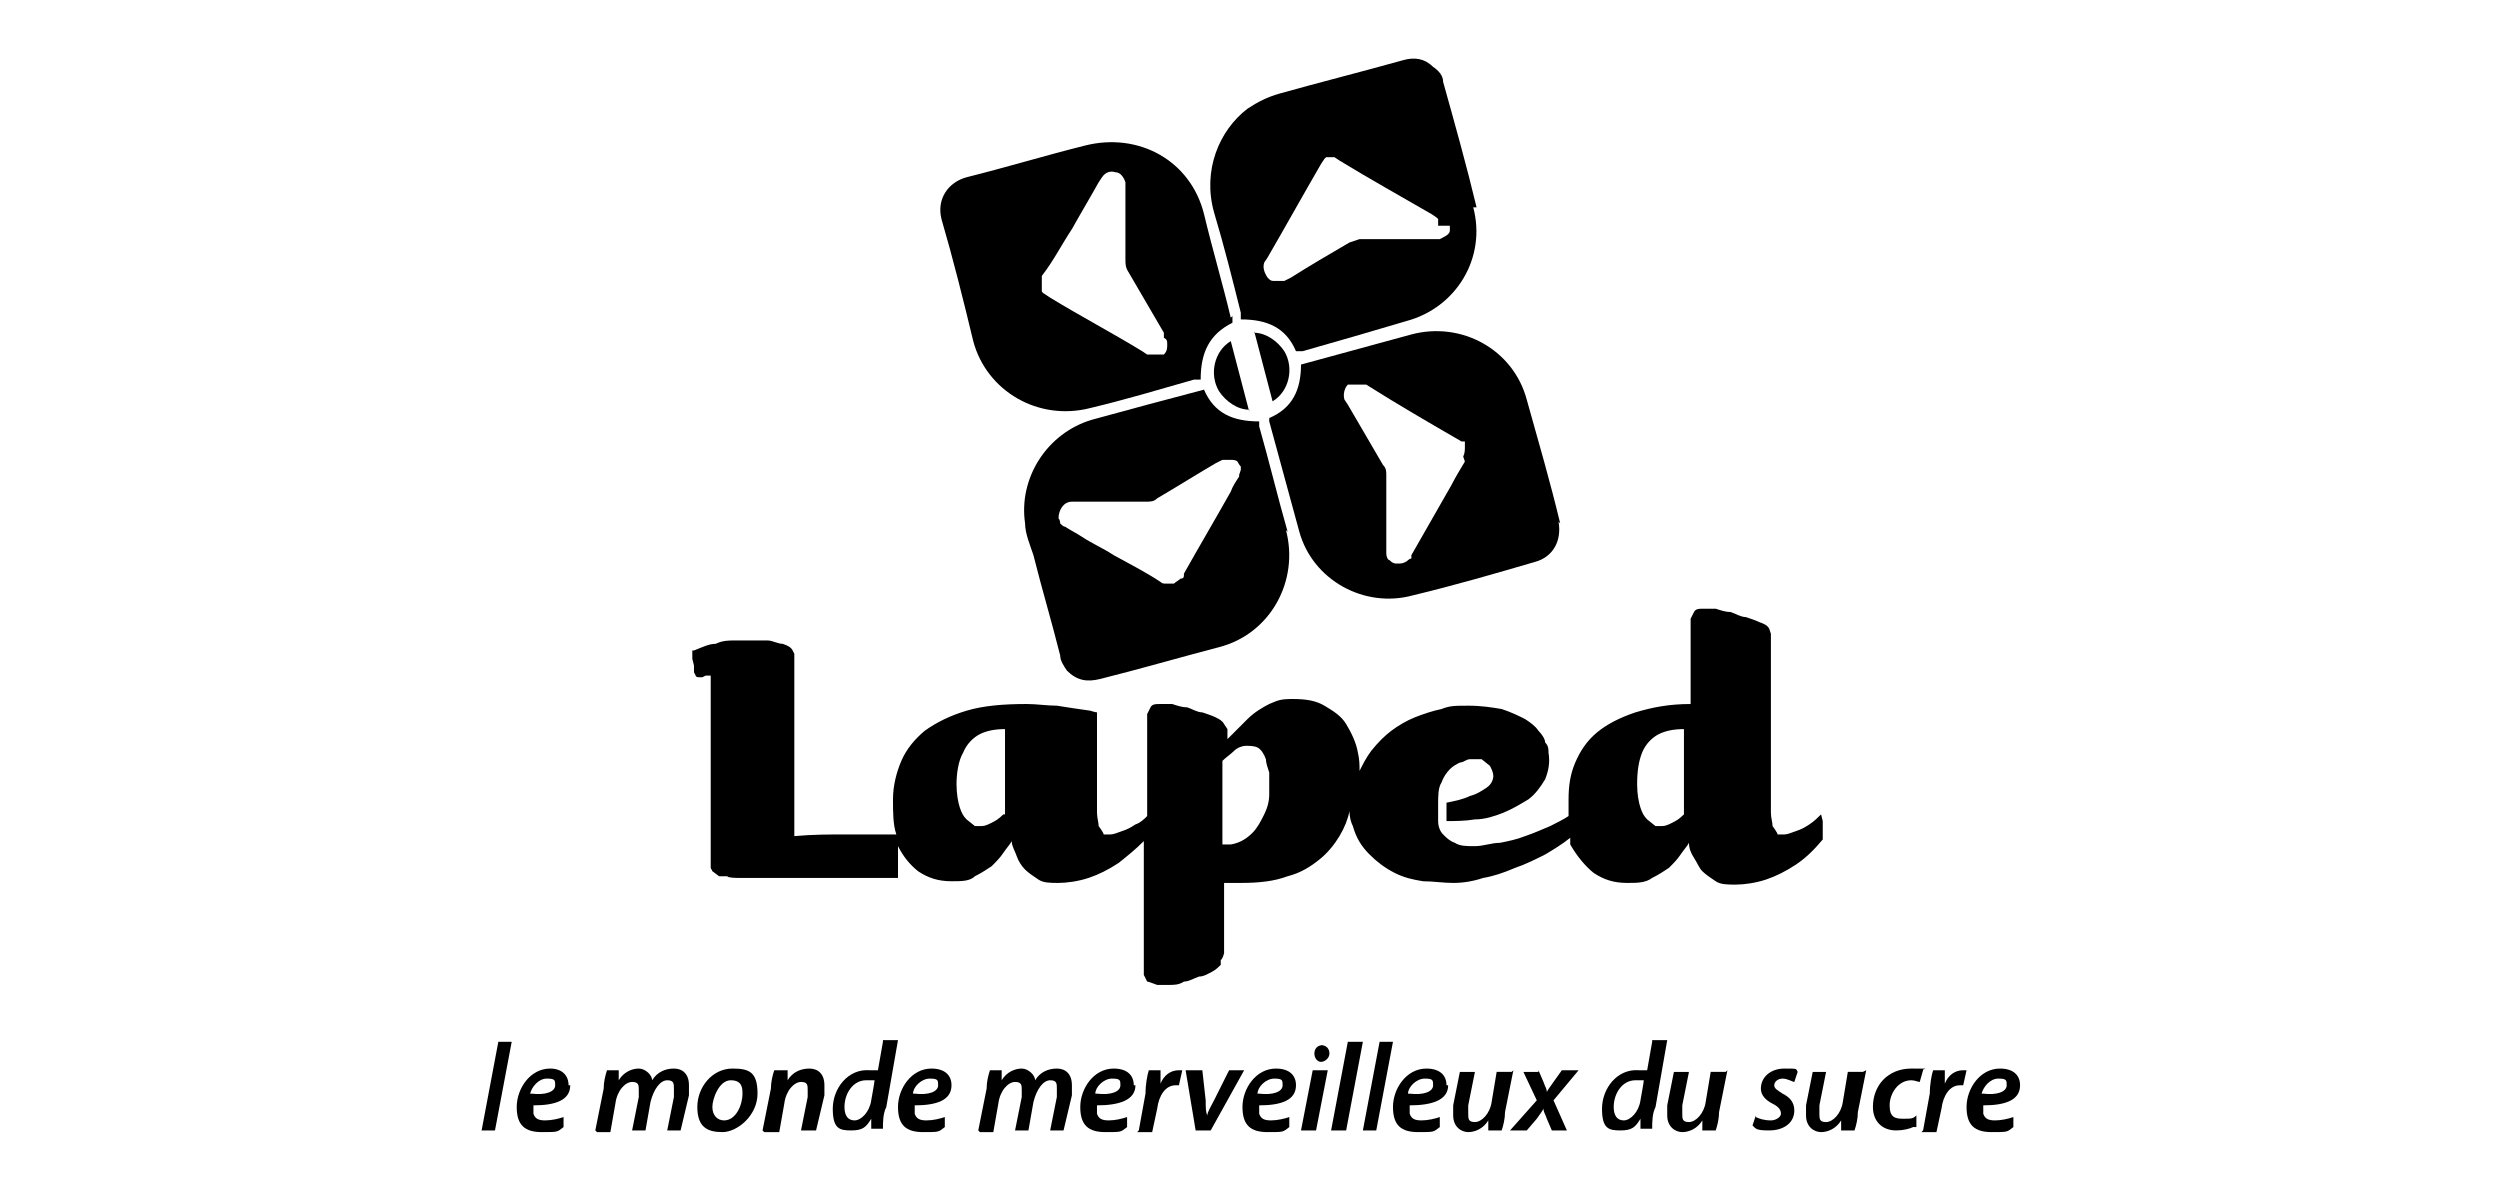 <svg xmlns="http://www.w3.org/2000/svg" id="uuid-9348a5b6-1bc1-4552-8937-7f4aecd79e8f" viewBox="0 0 149.5 71.2"><defs><style>.uuid-efd1fd9d-5d1a-4133-8492-0118fb8c0417,.uuid-fac5f0c9-e047-43b8-a2a7-4934bb9e24e2{stroke-width:0px;}.uuid-fac5f0c9-e047-43b8-a2a7-4934bb9e24e2{fill-rule:evenodd;}</style></defs><path class="uuid-efd1fd9d-5d1a-4133-8492-0118fb8c0417" d="m108.9,48.7h0s0,0,0,0h0c-.2.2-.4.4-.7.6-.3.2-.5.3-.8.4-.3.1-.5.2-.7.2h-.4c0-.1-.3-.5-.3-.5,0-.2-.1-.5-.1-.8v-10.7s-.1-.3-.1-.3c-.1-.2-.3-.3-.6-.4-.2-.1-.5-.2-.8-.3-.3,0-.6-.2-.9-.3-.3,0-.6-.1-.9-.2-.3,0-.5,0-.7,0-.3,0-.5,0-.6.2l-.2.4v.4s0,4.7,0,4.7c-1.3,0-2.3.2-3.3.5-.9.3-1.7.7-2.3,1.2-.6.5-1,1.1-1.3,1.8-.3.7-.4,1.4-.4,2.2s0,.7,0,1c-.3.2-.7.4-1.1.6-.5.2-.9.4-1.5.6-.5.2-1,.3-1.5.4-.5,0-1,.2-1.5.2s-.9,0-1.2-.2c-.3-.1-.5-.3-.7-.5-.2-.2-.3-.5-.3-.8,0-.3,0-.6,0-1,0-.5,0-1,.2-1.3.1-.3.3-.6.5-.8.2-.2.4-.3.6-.4.2,0,.4-.2.6-.2.3,0,.5,0,.7,0l.5.4c.1.2.2.4.2.6,0,.2-.1.5-.4.7-.3.2-.6.4-1,.5-.4.2-.9.3-1.4.4h0c0,0,0,.1,0,.1v.6s0,.3,0,.3h0c0,0,0,.1,0,.1.5,0,1.1,0,1.7-.1.6,0,1.2-.2,1.7-.4.5-.2,1-.5,1.5-.8.4-.3.7-.7,1-1.2.2-.5.3-1,.2-1.6,0-.2,0-.4-.2-.6,0-.2-.2-.5-.4-.7-.2-.3-.5-.5-.8-.7-.4-.2-.8-.4-1.4-.6-.6-.1-1.2-.2-2-.2s-1.1,0-1.6.2c-.5.1-1.1.3-1.6.5-.5.2-1,.5-1.4.8s-.8.7-1.2,1.2c-.3.4-.5.8-.7,1.2h0c0-.3,0-.7-.1-1.1-.1-.6-.4-1.2-.7-1.7-.3-.5-.8-.8-1.3-1.1-.5-.3-1.1-.4-1.9-.4s-.9.1-1.4.3c-.4.2-.9.5-1.3.9-.4.4-.8.8-1.2,1.2v-.6s-.2-.3-.2-.3c-.1-.2-.3-.3-.5-.4-.2-.1-.5-.2-.8-.3-.3,0-.6-.2-.9-.3-.3,0-.6-.1-.9-.2-.3,0-.5,0-.7,0-.3,0-.5,0-.6.2l-.2.4v.4s0,5.7,0,5.7h0s0,0,0,0c-.2.2-.4.4-.7.5-.3.2-.5.3-.8.4-.3.1-.5.2-.7.2h-.4c0-.1-.3-.5-.3-.5,0-.2-.1-.5-.1-.8v-6c-.1,0-.4-.1-.4-.1-.7-.1-1.4-.2-2-.3-.6,0-1.2-.1-1.8-.1-1.4,0-2.6.1-3.6.4-1,.3-1.8.7-2.5,1.2-.6.5-1.1,1.1-1.4,1.8-.3.7-.5,1.5-.5,2.3,0,.8,0,1.5.2,2.1-1,0-2,0-3,0-1,0-2,0-3.1.1v-10.9s-.1-.2-.1-.2c-.1-.2-.3-.3-.6-.4-.3,0-.6-.2-.9-.2-.3,0-.7,0-1,0-.3,0-.7,0-1,0-.3,0-.7,0-1.1.2-.4,0-.8.2-1.3.4h-.1c0,0,0,.2,0,.2v.3s.1.4.1.4v.4c0,0,.1.2.1.2h0c0,.1.2.1.2.1h.2s.2-.1.2-.1h.2s.1,0,.1,0v.2c0,0,0,10.9,0,10.9v.4s.1.2.1.2l.4.3h.5c0,.1.6.1.6.1,1.2,0,2.3,0,3.2,0,.9,0,1.8,0,2.5,0,.7,0,1.4,0,2,0,.6,0,1.2,0,1.7,0h.2c0,0,0-.2,0-.2v-1.7c.3.6.7,1.1,1.2,1.5.6.4,1.2.6,2,.6.6,0,1.1,0,1.4-.3.4-.2.7-.4,1-.6.3-.3.5-.5.7-.8.2-.3.4-.5.5-.7,0,.3.2.6.3.9s.3.6.5.8.5.4.8.6c.3.2.7.2,1.2.2s1.2-.1,1.8-.3c.6-.2,1.2-.5,1.8-.9.5-.4,1-.8,1.5-1.3v8s.2.4.2.4c.1,0,.3.1.6.2.2,0,.4,0,.7,0,.3,0,.6,0,.9-.2.3,0,.6-.2.9-.3.3,0,.6-.2.8-.3.2-.1.4-.3.5-.4v-.3c.1,0,.2-.4.2-.4v-4.2h.5s.5,0,.5,0c1.1,0,2-.1,2.8-.4.8-.2,1.4-.6,1.9-1,.5-.4.9-.9,1.2-1.4.3-.5.5-1,.6-1.5h0c0-.1,0,0,0,0,0,.4.1.7.2.9.2.7.5,1.2,1,1.7.4.4.9.8,1.5,1.1s1.1.4,1.7.5c.6,0,1.2.1,1.8.1.6,0,1.2-.1,1.8-.3.6-.1,1.2-.3,1.9-.6.6-.2,1.2-.5,1.8-.8.5-.3,1-.6,1.5-1v.4c.4.7.9,1.3,1.4,1.7.6.4,1.2.6,2,.6.6,0,1.1,0,1.5-.3.4-.2.7-.4,1-.6.3-.3.5-.5.7-.8.2-.3.4-.5.5-.7,0,.3.1.6.3.9s.3.6.5.8.5.4.8.6c.3.2.7.2,1.2.2s1.2-.1,1.8-.3c.6-.2,1.2-.5,1.8-.9.6-.4,1.1-.9,1.6-1.5h0s0,0,0,0v-1.1h0Zm-48.9,0c-.3.3-.5.4-.7.5-.2.1-.4.2-.6.2h-.4c0,0-.5-.4-.5-.4-.2-.2-.3-.4-.4-.7-.1-.3-.2-.8-.2-1.4s.1-1.4.4-1.9c.2-.5.6-.9,1-1.1.4-.2.9-.3,1.5-.3v5.1Zm15.9-1.2c0,.4-.1.8-.3,1.2-.2.4-.4.8-.7,1.1-.3.3-.7.6-1.3.7h-.5v-5c.2-.2.5-.4.7-.6.2-.2.5-.3.7-.3.2,0,.5,0,.7.1.2.1.4.4.5.7,0,.2.1.5.2.8,0,.3,0,.7,0,1.2Zm24.8,1.2c-.3.3-.5.4-.7.5s-.4.2-.6.2h-.4c0,0-.5-.4-.5-.4-.2-.2-.3-.4-.4-.7-.1-.3-.2-.8-.2-1.4,0-.8.1-1.4.3-1.9.2-.5.6-.9,1-1.1.4-.2.9-.3,1.5-.3v5.1Z"></path><path class="uuid-fac5f0c9-e047-43b8-a2a7-4934bb9e24e2" d="m74.7,24.5c-.7,0-1.4-.5-1.8-1.1-.6-1-.3-2.4.7-3l1.1,4.2Z"></path><path class="uuid-fac5f0c9-e047-43b8-a2a7-4934bb9e24e2" d="m75,19.9c.7,0,1.4.5,1.8,1.1.6,1,.3,2.4-.7,3l-1.1-4.2Z"></path><path class="uuid-efd1fd9d-5d1a-4133-8492-0118fb8c0417" d="m93.3,31.3c-.6-2.5-1.3-4.9-2-7.4-.8-3-3.9-4.7-6.9-3.9-1.5.4-2.9.8-4.4,1.2-.7.2-1.5.4-2.2.6,0,1.5-.5,2.6-1.9,3.2v.2c.6,2.2,1.2,4.4,1.8,6.6.8,2.9,3.9,4.6,6.8,3.8,2.5-.6,4.9-1.3,7.3-2,1.1-.3,1.6-1.3,1.4-2.4Zm-5.7-3.7c-.3.5-.6,1-.8,1.4-.4.7-.8,1.4-1.2,2.1-.4.7-.8,1.4-1.2,2.1v.2c-.1,0-.2.1-.2.1,0,0,0,0,0,0,0,0,0,0,0,0-.1.1-.3.2-.5.2s-.1,0-.2,0c-.2,0-.3-.1-.4-.2-.1,0-.2-.2-.2-.4v-.4c0-.7,0-1.4,0-2.1h0v-1c0-.3,0-.7,0-1,0,0,0-.2,0-.2,0-.2,0-.4-.2-.6-.7-1.2-1.4-2.4-2.1-3.6l-.2-.3c-.1-.3,0-.7.2-.9,0,0,0,0,.1,0,0,0,.1,0,.2,0,.1,0,.3,0,.4,0,0,0,.1,0,.2,0h.2c1.9,1.2,3.8,2.3,5.7,3.4,0,0,0,0,.1,0,0,0,0,0,.1,0,0,0,0,0,0,0,0,0,0,0,0,0,0,0,0,0,0,.1,0,0,0,0,0,0h0c0,0,0,.1,0,.2,0,.2,0,.4-.1.6Z"></path><path class="uuid-efd1fd9d-5d1a-4133-8492-0118fb8c0417" d="m73.6,19c-.5-2.1-1.1-4.1-1.6-6.2-.8-3.2-3.9-4.9-7.1-4.1-2.4.6-4.7,1.3-7.1,1.9-1.1.3-1.8,1.3-1.5,2.5.7,2.4,1.3,4.8,1.9,7.3.8,3,3.9,4.8,7,4,2.1-.5,4.1-1.1,6.2-1.7h.4c0-1.6.5-2.7,1.9-3.4v-.4Zm-4.3,2.2s0,0,0,0c0,0,0,0,0,0,0,0-.1,0-.2,0,0,0,0,0,0,0,0,0,0,0,0,0-.2,0-.3,0-.5,0l-.3-.2c-1.8-1.1-3.7-2.1-5.5-3.2l-.3-.2c0,0-.2-.1-.2-.2,0,0,0,0,0,0,0,0,0,0,0,0,0,0,0,0,0-.1,0,0,0,0,0-.1,0,0,0,0,0-.1,0,0,0-.2,0-.3,0,0,0,0,0,0v-.3c.7-.9,1.2-1.9,1.8-2.8.5-.9,1.1-1.9,1.6-2.8l.2-.3c.2-.3.5-.4.8-.3.3,0,.5.3.6.6v.3s0,2.2,0,2.2h0c0,.7,0,1.4,0,2.1,0,.3,0,.5.2.8.7,1.2,1.4,2.4,2.1,3.6v.3c.2.1.2.2.2.4,0,.2,0,.4-.2.6Z"></path><path class="uuid-efd1fd9d-5d1a-4133-8492-0118fb8c0417" d="m88.3,12.4c-.6-2.5-1.3-5-2-7.5,0-.4-.3-.7-.6-.9-.5-.5-1.1-.6-1.8-.4-2.5.7-4.9,1.3-7.4,2-.7.2-1.3.5-1.9.9-1.7,1.3-2.7,3.7-2,6.2.6,2,1.1,4,1.6,6v.4c1.6,0,2.7.5,3.3,1.9h.4c2.1-.6,4.2-1.2,6.2-1.8,3-.8,4.8-3.8,4-6.8Zm-1.6,1.1c0,0,0,.1,0,.2,0,0,0,0,0,.1h0c0,0,0,.1-.1.2-.1.1-.3.2-.5.3h-.3s-2.2,0-2.2,0h0c-.8,0-1.5,0-2.3,0l-.6.2c-1.2.7-2.4,1.4-3.5,2.1l-.4.2c-.1,0-.3,0-.4,0s-.1,0-.2,0c-.1,0-.2,0-.3-.1,0,0,0,0-.1-.1h0c-.2-.3-.3-.6-.2-.9l.2-.3c1.1-1.9,2.1-3.7,3.2-5.6l.2-.3s0,0,0,0c0,0,0,0,.1-.1,0,0,0,0,0,0,0,0,0,0,.1,0,0,0,0,0,.1,0h0s0,0,.1,0,0,0,0,0c0,0,0,0,.1,0,0,0,0,0,.1,0l.3.2c1.8,1.1,3.6,2.1,5.5,3.2l.3.2h0c0,0,0,0,.1.1,0,0,0,0,0,0,0,0,0,.1,0,.2,0,0,0,.1,0,.2h0Z"></path><path class="uuid-efd1fd9d-5d1a-4133-8492-0118fb8c0417" d="m77,31.8c-.6-2.1-1.1-4.2-1.7-6.3v-.3c-1.6,0-2.7-.5-3.3-1.9-2.3.6-4.5,1.2-6.7,1.8-2.7.8-4.4,3.5-4,6.2,0,.6.3,1.3.5,1.9.5,2,1.1,4,1.6,6,0,.3.2.6.4.9.6.6,1.2.7,2,.5,2.4-.6,4.8-1.3,7.1-1.9,3.1-.8,4.8-4,4-7Zm-2.9-3.4s0,0,0,.1c0,0,0,0,0,0-.2.3-.4.6-.5.9-.9,1.6-1.9,3.3-2.8,4.9h0c0,.2,0,.3-.2.3-.1.1-.3.2-.4.3,0,0,0,0,0,0,0,0-.1,0-.2,0,0,0-.2,0-.3,0s-.2,0-.3-.1c-.9-.6-1.9-1.1-2.8-1.6-.6-.4-1.3-.7-1.9-1.1-.3-.2-.7-.4-1-.6,0,0,0,0,0,0-.1,0-.2-.1-.3-.2,0,0,0,0,0,0,0,0,0-.2-.1-.3,0-.5.3-1,.8-1,.7,0,1.4,0,2,0h.2c.7,0,1.4,0,2.2,0,.3,0,.5,0,.7-.2,1.2-.7,2.3-1.4,3.5-2.1l.4-.2c.1,0,.2,0,.4,0s.1,0,.2,0c0,0,.2,0,.3.1,0,0,0,0,0,0,0,0,0,0,0,0h0c0,0,.1.2.2.3,0,0,0,0,0,0h0s0,0,0,0h0s0,0,0,0c0,0,0,.2,0,.2Z"></path><path class="uuid-efd1fd9d-5d1a-4133-8492-0118fb8c0417" d="m81.1,22.9c-.2,0-.4,0-.6.1.2-.1.4-.2.6-.1Z"></path><path class="uuid-efd1fd9d-5d1a-4133-8492-0118fb8c0417" d="m65.3,11l.2-.3-.2.3c-.5.9-1.1,1.9-1.6,2.8.5-.9,1.1-1.9,1.6-2.8Z"></path><path class="uuid-efd1fd9d-5d1a-4133-8492-0118fb8c0417" d="m69.5,20.6c0,.2,0,.4-.2.6h0c.2-.2.2-.4.2-.6Z"></path><path class="uuid-efd1fd9d-5d1a-4133-8492-0118fb8c0417" d="m75.8,15.4c1.1-1.9,2.1-3.7,3.2-5.6-1.1,1.9-2.1,3.7-3.2,5.6l-.2.3.2-.3Z"></path><path class="uuid-efd1fd9d-5d1a-4133-8492-0118fb8c0417" d="m79.2,9.5s0,0,0,0c0,0,0,0,0,0l-.2.3.2-.3Z"></path><path class="uuid-efd1fd9d-5d1a-4133-8492-0118fb8c0417" d="m80.2,9.3l.3.2-.3-.2s0,0-.1,0c0,0,0,0,.1,0Z"></path><path class="uuid-efd1fd9d-5d1a-4133-8492-0118fb8c0417" d="m86,12.6l.3.2-.3-.2c-1.8-1.1-3.6-2.1-5.5-3.2,1.8,1.1,3.6,2.1,5.5,3.2Z"></path><path class="uuid-efd1fd9d-5d1a-4133-8492-0118fb8c0417" d="m69.6,35.1c0,0,.2,0,.3,0,0,0-.2,0-.3,0Z"></path><path class="uuid-efd1fd9d-5d1a-4133-8492-0118fb8c0417" d="m73.8,27.7s0,0,0,0h0s0,0,0,0Z"></path><polygon class="uuid-efd1fd9d-5d1a-4133-8492-0118fb8c0417" points="28.8 67.6 29.8 62.3 30.6 62.3 29.6 67.6 28.8 67.6"></polygon><path class="uuid-efd1fd9d-5d1a-4133-8492-0118fb8c0417" d="m34,64.9c0-.6-.4-1-1.1-1-1.2,0-2,1.2-2,2.3s.5,1.5,1.5,1.5.9,0,1.3-.3v-.6c-.3.1-.7.2-1.1.2s-.6-.1-.7-.4v-.5c1.3,0,2.2-.3,2.2-1.2Zm-2.3.5c.1-.4.5-.9,1-.9s.5.1.5.4c0,.4-.6.6-1.4.5Z"></path><path class="uuid-efd1fd9d-5d1a-4133-8492-0118fb8c0417" d="m35.6,67.6l.5-2.5c0-.4.1-.8.2-1.1h.7v.6c0,0,0,0,0,0,.3-.5.8-.7,1.2-.7s.8.4.8.7c.3-.5.8-.7,1.3-.7.5,0,.9.3.9,1v.6c0,0-.5,2.1-.5,2.1h-.8l.4-2v-.5c0-.3,0-.5-.4-.5s-.8.5-1,1.3l-.3,1.7h-.8l.4-2v-.4c0-.3,0-.5-.4-.5s-.9.5-1,1.3l-.3,1.7h-.8Z"></path><path class="uuid-efd1fd9d-5d1a-4133-8492-0118fb8c0417" d="m43.8,63.9c-1.2,0-2.1,1.1-2.1,2.3s.6,1.5,1.5,1.5,2.1-1,2.1-2.3-.5-1.5-1.5-1.5Zm-.5,3.1c-.4,0-.7-.3-.7-.8s.4-1.6,1.1-1.6.7.5.7.8c0,.7-.4,1.6-1.1,1.6Z"></path><path class="uuid-efd1fd9d-5d1a-4133-8492-0118fb8c0417" d="m45.6,67.6l.5-2.5c0-.4.1-.8.2-1.1h.8v.6c0,0,0,0,0,0,.3-.5.8-.7,1.3-.7s.9.3.9,1v.6c0,0-.5,2.1-.5,2.1h-.9l.4-2v-.4c0-.3,0-.5-.4-.5s-.9.5-1,1.3l-.3,1.7h-.9Z"></path><path class="uuid-efd1fd9d-5d1a-4133-8492-0118fb8c0417" d="m52.8,62.3l-.3,1.7h-.5c-1.3-.1-2.2,1.1-2.2,2.3s.4,1.3,1.1,1.3.9-.2,1.2-.7h0v.6c0,0,.7,0,.7,0,0-.4,0-.9.2-1.3l.7-4h-.9Zm-.7,3.5c-.1.7-.6,1.2-1,1.2s-.6-.3-.6-.8c0-.8.5-1.6,1.3-1.6h.5c0,.1-.2,1.2-.2,1.2Z"></path><path class="uuid-efd1fd9d-5d1a-4133-8492-0118fb8c0417" d="m56.9,64.9c0-.6-.4-1-1.2-1-1.2,0-2,1.2-2,2.3s.5,1.5,1.5,1.5.9,0,1.3-.3v-.6c-.3.1-.7.2-1.1.2s-.6-.1-.7-.4v-.5c1.3,0,2.2-.3,2.2-1.2Zm-2.3.5c0-.4.5-.9,1-.9s.5.1.5.4c0,.4-.6.6-1.4.5Z"></path><path class="uuid-efd1fd9d-5d1a-4133-8492-0118fb8c0417" d="m58.5,67.6l.5-2.5c0-.4.1-.8.2-1.1h.7v.6c0,0,0,0,0,0,.3-.5.8-.7,1.2-.7s.8.4.8.7c.3-.5.8-.7,1.3-.7.5,0,.9.3.9,1v.6c0,0-.5,2.1-.5,2.1h-.8l.4-2v-.5c0-.3,0-.5-.4-.5s-.8.5-1,1.3l-.3,1.7h-.8l.4-2v-.4c0-.3,0-.5-.4-.5s-.9.5-1,1.3l-.3,1.7h-.8Z"></path><path class="uuid-efd1fd9d-5d1a-4133-8492-0118fb8c0417" d="m67.8,64.9c0-.6-.4-1-1.2-1-1.2,0-2,1.2-2,2.3s.5,1.5,1.5,1.5.9,0,1.3-.3v-.6c-.3.1-.7.2-1.1.2s-.6-.1-.7-.4v-.5c1.3,0,2.3-.3,2.3-1.2Zm-2.3.5c0-.4.5-.9,1-.9s.5.1.5.4c0,.4-.6.6-1.4.5Z"></path><path class="uuid-efd1fd9d-5d1a-4133-8492-0118fb8c0417" d="m68.1,67.6l.4-2.2c0-.5.1-1.1.2-1.4h.7c0,.2,0,.5,0,.8h0c.2-.5.6-.8,1.1-.8h.2s-.2.9-.2.9h-.2c-.6,0-1,.6-1.1,1.4l-.3,1.4h-.9Z"></path><path class="uuid-efd1fd9d-5d1a-4133-8492-0118fb8c0417" d="m71.9,64l.2,1.8c0,.4,0,.7.1.9h0c0-.2.2-.5.4-.9l.9-1.8h.9l-2,3.6h-.9l-.6-3.6h.9Z"></path><path class="uuid-efd1fd9d-5d1a-4133-8492-0118fb8c0417" d="m77.5,64.9c0-.6-.4-1-1.2-1-1.2,0-2,1.2-2,2.3s.5,1.5,1.5,1.5.9,0,1.3-.3v-.6c-.3.1-.7.2-1.1.2s-.6-.1-.7-.4v-.5c1.3,0,2.2-.3,2.2-1.2Zm-2.3.5c0-.4.5-.9,1-.9s.5.1.5.4c0,.4-.6.6-1.4.5Z"></path><path class="uuid-efd1fd9d-5d1a-4133-8492-0118fb8c0417" d="m78.5,64l-.7,3.6h.9l.7-3.6h-.9Zm.6-1.5c-.3,0-.5.2-.5.5,0,.3.2.5.4.5s.5-.2.5-.5c0-.3-.2-.5-.5-.5Z"></path><polygon class="uuid-efd1fd9d-5d1a-4133-8492-0118fb8c0417" points="79.6 67.6 80.6 62.3 81.5 62.3 80.5 67.6 79.6 67.6"></polygon><polygon class="uuid-efd1fd9d-5d1a-4133-8492-0118fb8c0417" points="81.5 67.6 82.5 62.3 83.3 62.3 82.3 67.6 81.5 67.6"></polygon><path class="uuid-efd1fd9d-5d1a-4133-8492-0118fb8c0417" d="m86.5,64.9c0-.6-.4-1-1.2-1-1.2,0-2,1.2-2,2.3s.5,1.5,1.5,1.5.9,0,1.3-.3v-.6c-.3.1-.7.2-1.1.2s-.6-.1-.7-.4v-.5c1.3,0,2.3-.3,2.3-1.2Zm-2.3.5c0-.4.5-.9,1-.9s.5.1.5.4c0,.4-.6.6-1.4.5Z"></path><path class="uuid-efd1fd9d-5d1a-4133-8492-0118fb8c0417" d="m90.5,64l-.5,2.5c0,.4-.1.8-.2,1.1h-.8v-.6c0,0,0,0,0,0-.3.5-.8.7-1.2.7s-.9-.3-.9-1,0-.4,0-.6l.4-2h.9l-.4,2v.5c0,.3,0,.5.4.5s.9-.5,1-1.2l.3-1.8h.9Z"></path><path class="uuid-efd1fd9d-5d1a-4133-8492-0118fb8c0417" d="m92,64l.3.7c.1.3.2.4.2.6h0c.1-.2.2-.3.4-.6l.5-.7h1l-1.5,1.8.8,1.8h-.9l-.3-.7c-.1-.3-.2-.4-.2-.6h0c-.1.2-.2.3-.4.6l-.6.7h-1l1.6-1.8-.8-1.7h.9Z"></path><path class="uuid-efd1fd9d-5d1a-4133-8492-0118fb8c0417" d="m98.8,62.3l-.3,1.7h-.5c-1.3-.1-2.2,1.1-2.2,2.3s.4,1.3,1.1,1.3.9-.2,1.2-.7h0v.6c0,0,.7,0,.7,0,0-.4,0-.9.2-1.3l.7-4h-.9Zm-.7,3.5c-.1.7-.6,1.2-1,1.2s-.6-.3-.6-.8c0-.8.5-1.6,1.3-1.6h.5c0,.1-.2,1.2-.2,1.2Z"></path><path class="uuid-efd1fd9d-5d1a-4133-8492-0118fb8c0417" d="m103.3,64l-.5,2.5c0,.4-.1.8-.2,1.1h-.8v-.6c0,0,0,0,0,0-.3.5-.8.7-1.2.7s-.9-.3-.9-1,0-.4,0-.6l.4-2h.9l-.4,2v.5c0,.3,0,.5.4.5s.9-.5,1-1.2l.3-1.8h.9Z"></path><path class="uuid-efd1fd9d-5d1a-4133-8492-0118fb8c0417" d="m105,66.8c.2.1.5.2.9.2.3,0,.6-.2.6-.4s-.1-.4-.5-.6c-.4-.2-.7-.5-.7-.9,0-.7.6-1.2,1.4-1.2s.7,0,.8.2l-.2.6c-.1,0-.4-.2-.7-.2s-.5.2-.5.4.2.3.5.5c.4.2.7.5.7,1,0,.8-.7,1.2-1.5,1.2s-.8-.1-1-.3l.2-.6Z"></path><path class="uuid-efd1fd9d-5d1a-4133-8492-0118fb8c0417" d="m111.6,64l-.5,2.5c0,.4-.1.8-.2,1.1h-.8v-.6c0,0,0,0,0,0-.3.5-.8.7-1.2.7s-.9-.3-.9-1,0-.4,0-.6l.4-2h.8l-.4,2v.5c0,.3,0,.5.4.5s.9-.5,1-1.2l.3-1.8h.9Z"></path><path class="uuid-efd1fd9d-5d1a-4133-8492-0118fb8c0417" d="m114.4,67.4c-.2.1-.6.2-1,.2-.9,0-1.4-.6-1.4-1.4,0-1.3.9-2.3,2.3-2.3s.6,0,.7.1l-.2.7c-.1,0-.3-.1-.5-.1-.8,0-1.3.8-1.3,1.5s.3.8.8.8.6,0,.8-.2v.7Z"></path><path class="uuid-efd1fd9d-5d1a-4133-8492-0118fb8c0417" d="m115,67.6l.4-2.2c0-.5.1-1.1.2-1.4h.7c0,.2,0,.5,0,.8h0c.2-.5.6-.8,1.1-.8h.2s-.2.9-.2.9h-.2c-.6,0-1,.6-1.1,1.4l-.3,1.4h-.9Z"></path><path class="uuid-efd1fd9d-5d1a-4133-8492-0118fb8c0417" d="m120.8,64.9c0-.6-.4-1-1.2-1-1.2,0-2,1.2-2,2.3s.5,1.5,1.5,1.5.9,0,1.3-.3v-.6c-.3.1-.7.2-1.1.2s-.6-.1-.7-.4v-.5c1.3,0,2.2-.3,2.2-1.2Zm-2.3.5c.1-.4.5-.9,1-.9s.5.1.5.4c0,.4-.6.6-1.4.5Z"></path></svg>